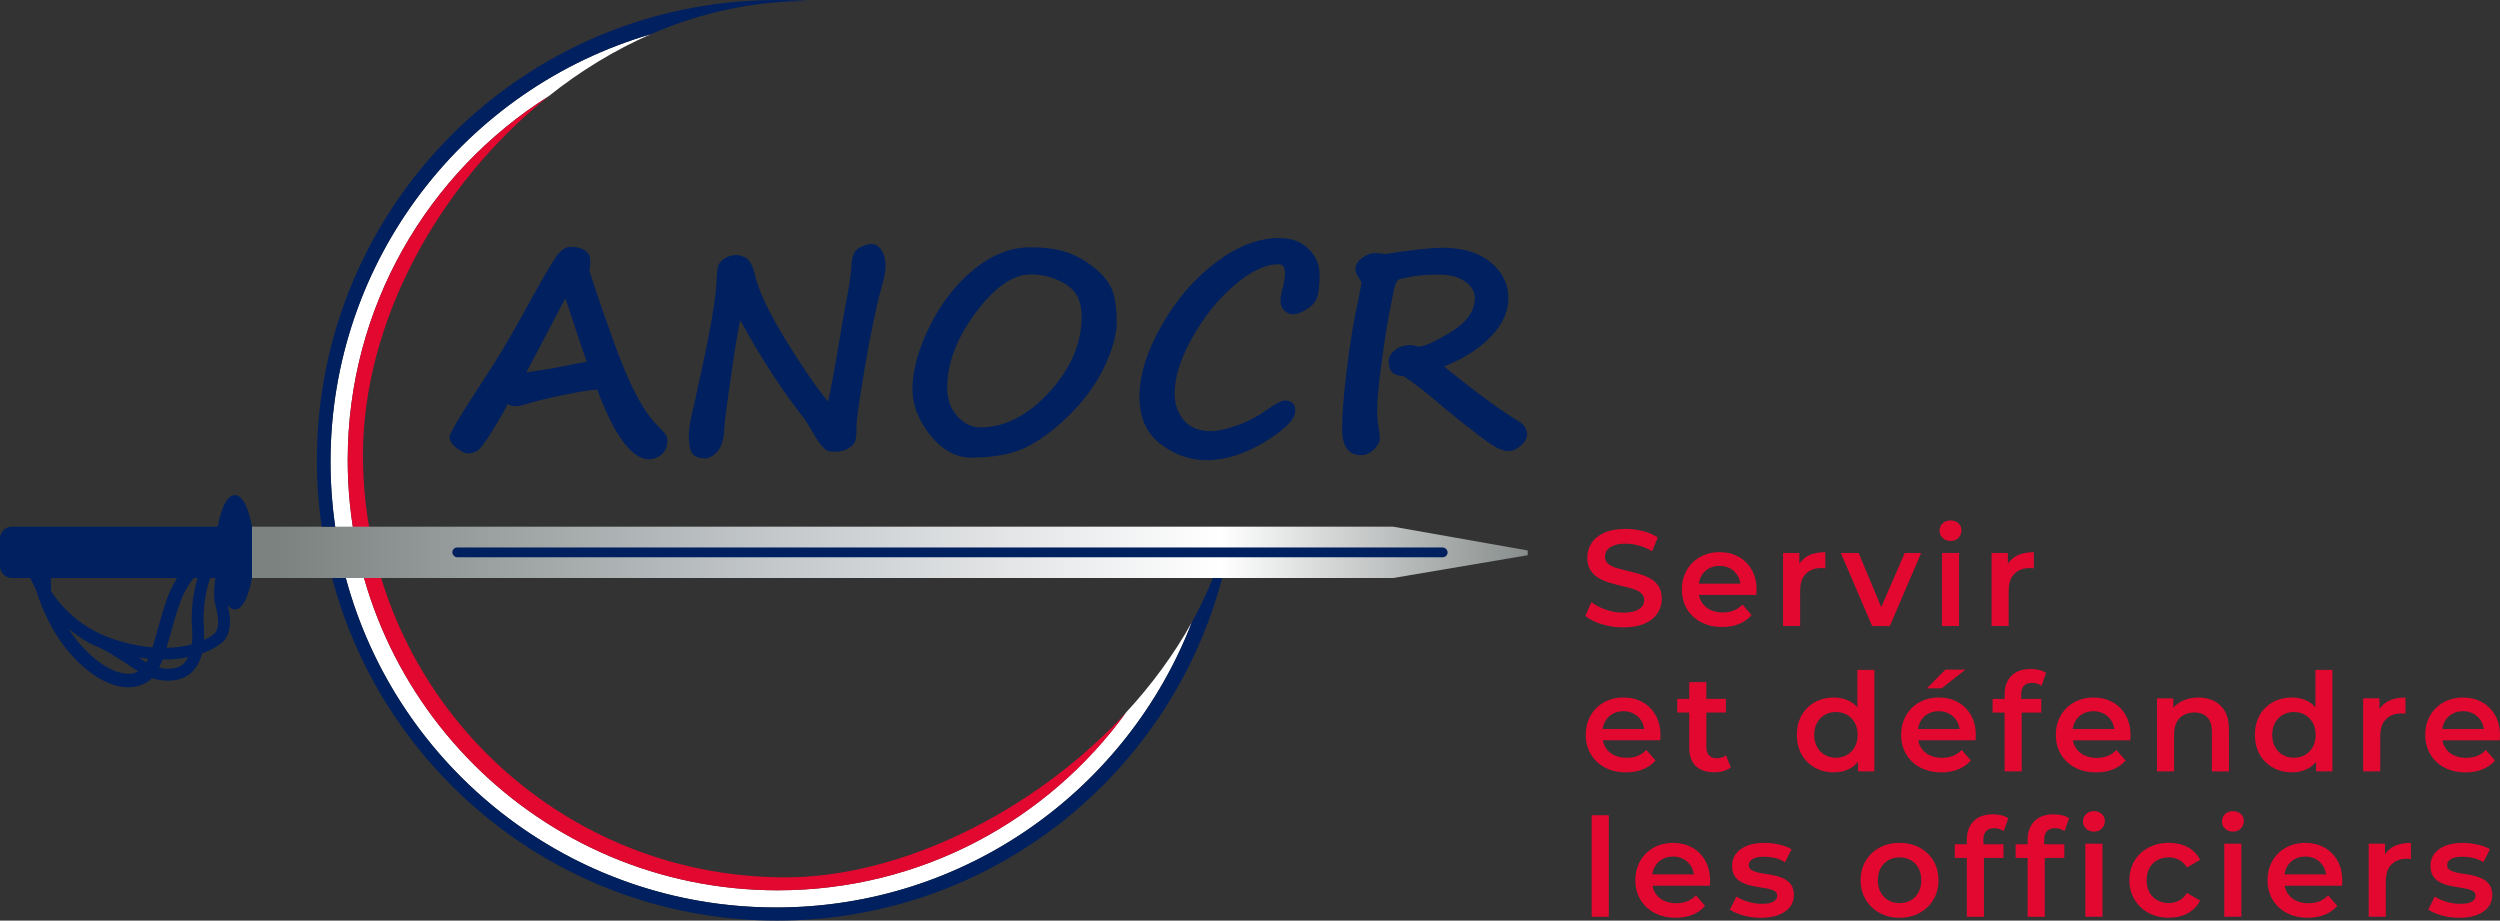 <?xml version="1.0" encoding="UTF-8"?> <svg xmlns="http://www.w3.org/2000/svg" xmlns:xlink="http://www.w3.org/1999/xlink" id="Calque_2" data-name="Calque 2" viewBox="0 0 590.44 217.42"><rect x="0" y="0" width="590.44" height="217.42" fill="#333333" stroke="none"/><defs><style> .cls-1 { fill: #fff; } .cls-2 { fill: #e20830; } .cls-3 { fill: url(#Dégradé_sans_nom_31); } .cls-4 { fill: #002060; } </style><linearGradient id="Dégradé_sans_nom_31" data-name="Dégradé sans nom 31" x1="59.5" y1="130.45" x2="360.81" y2="130.45" gradientUnits="userSpaceOnUse"><stop offset=".02" stop-color="#7c8280"></stop><stop offset=".41" stop-color="#c4c8cb"></stop><stop offset=".76" stop-color="#fff"></stop><stop offset="1" stop-color="#878d8c"></stop></linearGradient></defs><g id="Calque_3" data-name="Calque 3"><g><path class="cls-1" d="M183.69,210.26c-56.09,0-101.57-45.47-101.57-101.57,0-36.18,18.92-67.94,47.41-85.93,7.43-5.93,15.57-10.93,24.23-14.7-43.74,12.77-75.7,53.16-75.7,101.03,0,58.12,47.12,105.23,105.23,105.23,44.77,0,83.01-27.96,98.21-67.38-4.25,7.67-9.56,14.86-15.62,21.41-18.46,25.39-48.4,41.91-82.2,41.91Z"></path><g><path class="cls-2" d="M82.12,108.7c0,56.09,45.47,101.57,101.57,101.57,33.8,0,63.73-16.51,82.2-41.91-21.8,23.55-53.32,38.85-80.41,38.85-55.1,0-99.76-44.66-99.76-99.76,0-30.98,17.47-63.67,43.81-84.68-28.49,17.99-47.41,49.75-47.41,85.93Z"></path><path class="cls-3" d="M329.04,136.51l31.77-5.38v-1.12l-31.77-5.62H59.5v12.12h269.54Z"></path><path class="cls-4" d="M55.47,116.93c-1.77,0-3.29,3.04-4.03,7.46H2.81c-1.55,0-2.81,1.26-2.81,2.81v6.5c0,1.55,1.26,2.81,2.81,2.81h4.33c.41.89.83,1.75,1.28,2.55,1.42,4.6,4.22,11.38,9.42,16.66,4.23,4.3,8.61,6.6,12.49,6.6.43,0,.86-.03,1.27-.09,1.71-.24,3.18-.96,4.3-2.07,1.19.38,2.48.6,3.75.6,2.13,0,4.2-.6,5.65-2,1.25-1.21,2-2.79,2.43-4.46,2.79-.98,4.61-2.26,5.32-3.17,1.78-2.3,1.35-5.63.73-8.17.52.63,1.09.99,1.69.99,1.77,0,3.29-3.04,4.03-7.46v-12.12c-.74-4.42-2.27-7.46-4.03-7.46ZM31.16,159.07c-3.1.43-7.13-1.61-11.04-5.59-1.5-1.53-2.79-3.21-3.89-4.94,2.04,1.64,4.22,3.13,5.99,3.85,2.82,1.14,5.88,3.18,8.34,4.82.74.49,1.45.96,2.11,1.38-.45.23-.94.41-1.5.49ZM34.6,156.49c-.56-.35-1.19-.76-1.85-1.2.78.13,1.53.22,2.26.3-.13.32-.27.62-.41.9ZM36,152.9c-2.78-.23-5.93-.85-9.44-2.04-4.46-1.51-10.17-4.67-14.48-11.19-.05-.8-.07-1.92-.06-3.16h29.81c-.57.9-1.12,1.89-1.6,2.96-1.12,2.52-1.99,5.64-2.83,8.66-.45,1.62-.91,3.26-1.39,4.77ZM43.35,156.77c-1.26,1.22-3.63,1.42-5.78.94.29-.6.56-1.25.82-1.93.06,0,.11,0,.17,0,2.18,0,4.13-.22,5.86-.57-.28.58-.62,1.12-1.07,1.55ZM45.35,148.12c.09,1.08.12,2.57-.07,4.07-1.64.44-3.63.77-5.95.82.39-1.28.77-2.63,1.15-4.01.81-2.91,1.64-5.91,2.67-8.22.75-1.67,1.69-3.1,2.61-4.27h.92c-1.3,4.09-1.56,8.78-1.33,11.61ZM50.83,149.44c-.26.34-1.15,1.03-2.64,1.71.06-1.14.03-2.25-.05-3.25-.23-2.85.14-7.67,1.5-11.38h1.24c-.22,1.31-.59,4.23.01,6.48.85,3.18.83,5.29-.06,6.44Z"></path><path class="cls-4" d="M138.79,59.73c-.82-.95-2.15-1.43-3.99-1.43-1.15,0-2.26.73-3.36,2.19-1.09,1.46-4.09,6.66-9,15.61-2.44,4.43-5.14,8.91-8.11,13.42-5.43,8.26-8.14,12.81-8.14,13.65,0,.91.55,1.79,1.64,2.64,1.09.85,2.03,1.28,2.8,1.28.56,0,1.21-.18,1.95-.53.73-.36,2.05-2.09,3.94-5.19,1.89-3.1,3.02-5.11,3.39-6.01.45.39,1.1.58,1.95.58.48,0,1.03-.1,1.65-.29,2.44-.78,5.68-1.58,9.71-2.4,4.03-.82,6.63-1.23,7.8-1.23.11,0,.16.04.16.13,0,.41.75,2.28,2.25,5.61,1.5,3.33,3.1,5.94,4.8,7.85,1.7,1.9,3.37,2.85,5.01,2.85,1.19,0,2.22-.41,3.08-1.22.86-.81,1.3-1.81,1.3-3,0-.65-.12-1.17-.37-1.56-.25-.39-.94-1.15-2.06-2.27-2.25-2.25-4.49-5.87-6.73-10.88-2.24-5-5.33-13.54-9.29-25.6.15-.52.23-1.2.23-2.04,0-1.15-.21-1.87-.62-2.17ZM135.74,85.96c-3.89.8-6.31,1.25-7.26,1.36-1.43.19-2.82.41-4.18.65l9.21-17.51c.09.19.25.65.49,1.36,2.55,7.8,4.09,12.34,4.6,13.62-.95.15-1.9.32-2.85.52Z"></path><path class="cls-4" d="M178.34,65.01c-.58-2.31-1.31-3.68-2.17-4.12-.86-.43-1.63-.65-2.3-.65-1.04,0-1.96.28-2.77.83-.81.55-1.31,1.12-1.49,1.72-.18.59-.31,1.71-.37,3.36-.09,3.42-1.04,9.45-2.85,18.09l-2.37,10.93-.03.19c-.86,3.24-1.3,5.73-1.3,7.46,0,2.18.3,3.64.89,4.36.59.72,1.59,1.09,3,1.09.89,0,1.81-.51,2.77-1.52.96-1.02,1.52-2.68,1.67-4.99.13-1.92.28-3.39.45-4.41l.39-2.92c1.34-9.86,2.33-16.12,2.98-18.8,4.78,8.75,9.75,16.42,14.91,22.99.5.65,1.26,1.87,2.3,3.66.67,1.19,1.31,2.15,1.91,2.87.61.72,1.09,1.16,1.44,1.31.36.15.93.23,1.73.23,1.34,0,2.43-.26,3.26-.79.83-.53,1.36-1.1,1.57-1.7.22-.6.32-1.53.32-2.79v-1.1c0-1.1.65-5.57,1.95-13.39,1.3-7.82,2.63-14.21,3.99-19.16.63-2.14.94-3.79.94-4.96,0-1.47-.32-2.7-.96-3.68-.64-.98-1.4-1.48-2.29-1.48-1.04,0-2.07.32-3.1.97s-1.59,1.92-1.7,3.83c-.11,2.01-.41,4.31-.91,6.91-.61,3.11-1.25,6.79-1.95,11.02-.97,5.94-1.87,10.78-2.69,14.49-3.03-3.74-6.43-8.71-10.21-14.91-3.78-6.2-6.13-11.17-7.04-14.91Z"></path><path class="cls-4" d="M229.48,108.07c5.64,0,10.2-.95,13.68-2.85,3.48-1.9,6.9-4.59,10.26-8.07,3.36-3.48,5.92-7.18,7.68-11.1,1.76-3.92,2.64-7.26,2.64-10,0-3.11-.33-5.56-.99-7.34-.66-1.78-1.98-3.51-3.96-5.19-1.98-1.67-4.14-2.94-6.48-3.81-2.35-.86-5.32-1.3-8.93-1.3-4.65,0-9.11,1.74-13.37,5.22-4.27,3.48-7.75,7.97-10.46,13.46-2.7,5.49-4.05,10.44-4.05,14.85,0,3.74,1.42,7.37,4.25,10.88,2.83,3.51,6.07,5.27,9.73,5.27ZM230.42,73.87c4.47-6.03,8.8-9.05,12.97-9.05,2.31,0,4.48.45,6.5,1.35,2.02.9,3.45,2.02,4.3,3.37.84,1.35,1.26,3.13,1.26,5.33,0,6.25-2.54,12.15-7.62,17.72-5.08,5.57-10.52,8.35-16.31,8.35-2.05,0-3.87-.89-5.45-2.66-1.58-1.77-2.37-3.99-2.37-6.65,0-5.81,2.24-11.74,6.71-17.77Z"></path><path class="cls-4" d="M274.07,104.83c3.31,2.57,6.93,3.86,10.86,3.86,4.45,0,9.06-1.45,13.83-4.36,4.77-2.91,7.15-5.35,7.15-7.34,0-1.6-.82-2.4-2.46-2.4-.78,0-2.24.77-4.38,2.3-2.12,1.51-4.43,2.71-6.92,3.6-2.5.89-4.57,1.33-6.21,1.33-2.79,0-4.91-.86-6.35-2.59-1.45-1.73-2.17-3.85-2.17-6.35,0-3.78,1.38-8.14,4.13-13.08,2.76-4.94,6.07-9.07,9.94-12.4,3.87-3.33,7.36-4.99,10.47-4.99,1.02,0,1.52.75,1.52,2.24,0,.89-.17,1.99-.52,3.31-.37,1.32-.55,2.32-.55,3.02,0,.99.3,1.78.91,2.37.6.58,1.32.88,2.14.88s1.84-.39,3.11-1.17c1.28-.78,2.11-1.71,2.5-2.8.39-1.09.58-2.89.58-5.4,0-2.31-.86-4.33-2.59-6.06-1.73-1.73-4.04-2.59-6.94-2.59-4.86,0-9.85,1.92-14.96,5.77-5.11,3.85-9.4,8.83-12.86,14.95-3.46,6.12-5.19,11.68-5.19,16.7s1.65,8.68,4.96,11.25Z"></path><path class="cls-4" d="M321.48,107.49c1.08,0,2.08-.45,3-1.35.92-.9,1.38-1.73,1.38-2.51,0-.82-.1-1.79-.29-2.92-.22-1.12-.32-2.39-.32-3.79,0-2.2.3-5.64.91-10.29.6-4.66,1.27-8.94,1.99-12.84.72-3.9,1.2-6.12,1.43-6.66.23-.54.42-.88.58-1.02.16-.14,1.12-.38,2.89-.73,1.76-.35,4.08-.52,6.95-.52,2.42,0,4.41.54,5.98,1.62,1.57,1.08,2.35,2.38,2.35,3.89,0,3.03-1.87,5.7-5.61,8.01-3.74,2.31-6.3,3.47-7.68,3.47-.17,0-.47-.06-.88-.19-.43-.11-.83-.16-1.2-.16-1.3,0-2.45.38-3.47,1.15-1.02.77-1.52,1.68-1.52,2.74,0,2.27,1.15,3.4,3.44,3.4,1.82,1.12,4.78,3.4,8.88,6.84.45.45,2.14,1.84,5.06,4.17,2.92,2.32,5.18,4.03,6.78,5.11,1.6,1.08,3.03,1.62,4.28,1.62.86,0,1.79-.43,2.77-1.3s1.48-1.73,1.48-2.59c0-1.32-.7-2.4-2.11-3.24-3.98-2.33-9.81-6.61-17.51-12.84,4.62-1.84,8.32-4.19,11.07-7.07,2.76-2.87,4.13-5.91,4.13-9.11s-1.4-6.17-4.2-8.45c-2.8-2.28-6.61-3.42-11.43-3.42-2.57,0-7.05.5-13.42,1.49-.13,0-.5-.04-1.1-.13-.61-.06-1.1-.1-1.49-.1-.86,0-1.83.38-2.89,1.15-1.06.77-1.59,1.67-1.59,2.71,0,.52.35,1.32,1.04,2.4l.42.75-.45,2.33c-.11.58-.24,1.24-.39,1.98-1.02,4.6-1.9,9.94-2.64,16.02-.75,6.07-1.12,10.8-1.12,14.17,0,4.15,1.5,6.22,4.51,6.22Z"></path><rect class="cls-4" x="106.83" y="129.3" width="235.06" height="2.31" rx="1.15" ry="1.15"></rect><path class="cls-4" d="M79.17,124.39c-.73-5-1.11-10.1-1.11-15.3,0-47.87,31.96-88.26,75.7-101.03C165.56,2.93,178.31.09,191.52.29c-2.63-.19-5.29-.29-7.97-.29-60.04,0-108.71,48.67-108.71,108.71,0,5.33.39,10.56,1.13,15.68h3.19Z"></path><path class="cls-4" d="M286.47,136.51c-1.44,3.56-3.09,7.05-4.97,10.44-15.2,39.41-53.44,67.38-98.21,67.38-48.63,0-89.55-32.99-101.62-77.81h-3.23c12.29,46.57,54.69,80.9,105.11,80.9s92.8-34.34,105.09-80.9h-2.17Z"></path></g></g><g><path class="cls-2" d="M386.2,144.3c-.73.26-1.69.39-2.88.39-1.4,0-2.77-.24-4.1-.71-1.34-.47-2.46-1.07-3.36-1.78l-1.45,3.26c.95.8,2.23,1.45,3.85,1.95s3.31.76,5.07.76c2.07,0,3.78-.31,5.14-.92,1.36-.61,2.36-1.43,3.02-2.46.66-1.02.99-2.14.99-3.34s-.24-2.17-.73-2.94c-.48-.78-1.12-1.39-1.91-1.84-.79-.45-1.66-.82-2.62-1.1-.96-.28-1.92-.53-2.89-.76-.97-.23-1.85-.46-2.63-.69-.79-.24-1.42-.57-1.91-.99-.48-.42-.73-.97-.73-1.66,0-.58.17-1.1.5-1.55.33-.45.86-.82,1.58-1.1.72-.28,1.66-.42,2.83-.42.99,0,2.02.15,3.1.44,1.08.29,2.12.74,3.13,1.34l1.32-3.26c-.99-.65-2.15-1.14-3.49-1.49-1.34-.34-2.68-.52-4.04-.52-2.07,0-3.78.31-5.12.92-1.35.61-2.35,1.43-3,2.46-.66,1.02-.99,2.15-.99,3.38s.25,2.2.74,2.97c.5.78,1.14,1.4,1.92,1.86.79.46,1.66.84,2.62,1.13.96.29,1.92.54,2.88.76.96.22,1.83.45,2.62.69.79.25,1.43.58,1.92,1,.5.42.74.98.74,1.66,0,.56-.17,1.06-.52,1.5-.34.44-.88.79-1.62,1.05Z"></path><path class="cls-2" d="M401.72,146.93c1.43.76,3.11,1.15,5.02,1.15,1.51,0,2.85-.24,4.02-.73,1.17-.48,2.15-1.18,2.92-2.08l-2.16-2.49c-.6.65-1.29,1.12-2.07,1.42-.78.3-1.65.45-2.62.45-1.12,0-2.11-.22-2.97-.65-.86-.43-1.53-1.04-2-1.84-.3-.5-.49-1.05-.6-1.65h13.53c.02-.19.04-.4.05-.61.01-.21.02-.41.02-.58,0-1.81-.38-3.38-1.13-4.72-.75-1.34-1.79-2.37-3.1-3.1-1.31-.73-2.81-1.1-4.49-1.1s-3.26.38-4.6,1.13c-1.35.75-2.4,1.79-3.17,3.12-.76,1.32-1.15,2.85-1.15,4.57s.39,3.22,1.18,4.56c.79,1.34,1.9,2.39,3.33,3.15ZM401.79,136.08c.42-.76,1-1.36,1.74-1.79.74-.43,1.61-.65,2.6-.65s1.83.22,2.57.65c.74.43,1.33,1.02,1.76,1.78.3.53.49,1.13.57,1.78h-9.8c.09-.65.27-1.24.56-1.76Z"></path><path class="cls-2" d="M425.16,139.49c0-1.77.45-3.1,1.36-3.99.9-.89,2.12-1.34,3.65-1.34.15,0,.3,0,.45.02.15.01.31.04.48.08v-3.85c-1.66,0-3.04.3-4.15.9-.83.45-1.49,1.06-1.99,1.82v-2.53h-3.85v17.25h4.04v-8.37Z"></path><polygon class="cls-2" points="446.33 147.86 453.73 130.6 449.85 130.6 444.31 143.39 438.96 130.6 434.76 130.6 442.16 147.86 446.33 147.86"></polygon><rect class="cls-2" x="458.64" y="130.6" width="4.04" height="17.25"></rect><path class="cls-2" d="M460.67,127.76c.78,0,1.4-.24,1.87-.73.47-.48.71-1.08.71-1.79,0-.67-.24-1.22-.73-1.66-.48-.44-1.1-.66-1.86-.66s-1.37.23-1.86.69c-.48.46-.73,1.04-.73,1.73s.24,1.24.73,1.71c.48.47,1.1.71,1.86.71Z"></path><path class="cls-2" d="M474.41,139.49c0-1.77.45-3.1,1.36-3.99.9-.89,2.12-1.34,3.65-1.34.15,0,.3,0,.45.02.15.01.31.04.48.08v-3.85c-1.66,0-3.04.3-4.15.9-.83.45-1.49,1.06-1.99,1.82v-2.53h-3.85v17.25h4.04v-8.37Z"></path><path class="cls-2" d="M390.98,179.6l-2.16-2.49c-.6.65-1.29,1.12-2.07,1.42-.78.3-1.65.45-2.62.45-1.12,0-2.11-.22-2.97-.65-.86-.43-1.53-1.04-2-1.84-.3-.5-.49-1.05-.6-1.65h13.53c.02-.19.04-.4.05-.61.01-.21.02-.41.02-.58,0-1.81-.38-3.38-1.13-4.72-.75-1.34-1.79-2.37-3.1-3.1-1.31-.73-2.81-1.1-4.49-1.1s-3.26.38-4.6,1.13c-1.35.75-2.4,1.79-3.17,3.12-.76,1.32-1.15,2.85-1.15,4.57s.39,3.22,1.18,4.56c.79,1.34,1.9,2.39,3.33,3.15,1.43.76,3.11,1.15,5.02,1.15,1.51,0,2.85-.24,4.02-.73,1.17-.48,2.15-1.18,2.92-2.08ZM379.07,170.41c.42-.76,1-1.36,1.74-1.79.74-.43,1.61-.65,2.6-.65s1.83.22,2.57.65c.74.43,1.33,1.02,1.76,1.78.3.53.49,1.13.57,1.78h-9.8c.09-.65.27-1.24.56-1.76Z"></path><path class="cls-2" d="M407.65,178.37c-.6.47-1.36.71-2.26.71-.75,0-1.34-.23-1.76-.68-.42-.45-.63-1.09-.63-1.91v-8.21h4.62v-3.23h-4.62v-3.94h-4.04v3.94h-2.84v3.23h2.84v8.3c0,1.92.52,3.37,1.55,4.35,1.03.98,2.5,1.47,4.39,1.47.73,0,1.44-.1,2.13-.29.69-.19,1.27-.48,1.74-.87l-1.13-2.88Z"></path><path class="cls-2" d="M442.68,182.19v-23.98h-4.01v8.85c-.49-.56-1.05-1.01-1.68-1.37-1.14-.64-2.43-.95-3.88-.95-1.66,0-3.15.37-4.48,1.1-1.32.73-2.36,1.76-3.12,3.07-.75,1.31-1.13,2.87-1.13,4.65s.38,3.34,1.13,4.65c.75,1.31,1.79,2.34,3.12,3.09,1.32.74,2.82,1.11,4.48,1.11,1.49,0,2.8-.32,3.94-.97.68-.39,1.27-.89,1.78-1.51v2.25h3.85ZM438.04,176.44c-.46.82-1.08,1.44-1.84,1.87-.76.43-1.63.65-2.6.65s-1.84-.22-2.6-.65c-.77-.43-1.38-1.06-1.84-1.87-.46-.82-.69-1.78-.69-2.88s.23-2.08.69-2.89c.46-.81,1.08-1.43,1.84-1.86.76-.43,1.63-.65,2.6-.65s1.84.22,2.6.65c.76.43,1.38,1.05,1.84,1.86.46.81.69,1.77.69,2.89s-.23,2.06-.69,2.88Z"></path><polygon class="cls-2" points="464.19 158.15 459.45 158.15 455.08 162.57 458.57 162.57 464.19 158.15"></polygon><path class="cls-2" d="M465.46,179.6l-2.16-2.49c-.6.65-1.29,1.12-2.07,1.42-.78.3-1.65.45-2.62.45-1.12,0-2.11-.22-2.97-.65-.86-.43-1.53-1.04-2-1.84-.3-.5-.49-1.05-.6-1.65h13.53c.02-.19.04-.4.05-.61.01-.21.02-.41.02-.58,0-1.81-.38-3.38-1.13-4.72-.75-1.34-1.79-2.37-3.1-3.1-1.31-.73-2.81-1.1-4.49-1.1s-3.26.38-4.6,1.13c-1.35.75-2.4,1.79-3.17,3.12-.76,1.32-1.15,2.85-1.15,4.57s.39,3.22,1.18,4.56c.79,1.34,1.9,2.39,3.33,3.15,1.43.76,3.11,1.15,5.02,1.15,1.51,0,2.85-.24,4.02-.73,1.17-.48,2.15-1.18,2.92-2.08ZM453.55,170.41c.42-.76,1-1.36,1.74-1.79.74-.43,1.61-.65,2.6-.65s1.83.22,2.57.65c.74.43,1.33,1.02,1.76,1.78.3.53.49,1.13.57,1.78h-9.8c.09-.65.27-1.24.56-1.76Z"></path><path class="cls-2" d="M475.04,159.62c-1.07,1.09-1.6,2.54-1.6,4.35v1.1h-2.84v3.23h2.84v13.89h4.04v-13.89h4.62v-3.23h-4.75v-1.03c0-.93.22-1.62.65-2.08.43-.46,1.07-.69,1.91-.69.41,0,.81.06,1.2.18.39.12.73.3,1.03.53l1.1-3.04c-.43-.32-.96-.56-1.6-.71-.64-.15-1.31-.23-2.02-.23-1.98,0-3.51.54-4.57,1.63Z"></path><path class="cls-2" d="M497.77,178.54c-.78.3-1.65.45-2.62.45-1.12,0-2.11-.22-2.97-.65-.86-.43-1.53-1.04-2-1.84-.3-.5-.49-1.05-.6-1.65h13.53c.02-.19.04-.4.05-.61.01-.21.02-.41.02-.58,0-1.81-.38-3.38-1.13-4.72-.75-1.34-1.79-2.37-3.1-3.1-1.31-.73-2.81-1.1-4.49-1.1s-3.26.38-4.6,1.13c-1.35.75-2.4,1.79-3.17,3.12-.76,1.32-1.15,2.85-1.15,4.57s.39,3.22,1.18,4.56c.79,1.34,1.9,2.39,3.33,3.15,1.43.76,3.11,1.15,5.02,1.15,1.51,0,2.85-.24,4.02-.73,1.17-.48,2.15-1.18,2.92-2.08l-2.16-2.49c-.6.65-1.29,1.12-2.07,1.42ZM490.09,170.41c.42-.76,1-1.36,1.74-1.79.74-.43,1.61-.65,2.6-.65s1.83.22,2.57.65c.74.43,1.33,1.02,1.76,1.78.3.53.49,1.13.57,1.78h-9.8c.09-.65.27-1.24.56-1.76Z"></path><path class="cls-2" d="M526.43,182.19v-9.89c0-1.74-.31-3.17-.94-4.28-.63-1.11-1.48-1.93-2.57-2.47-1.09-.54-2.32-.81-3.7-.81-1.51,0-2.84.3-3.99.89-.78.4-1.43.92-1.95,1.55v-2.24h-3.85v17.25h4.04v-8.72c0-1.16.2-2.13.6-2.89.4-.76.96-1.34,1.7-1.73.73-.39,1.57-.58,2.52-.58,1.29,0,2.3.38,3.02,1.13.72.75,1.08,1.9,1.08,3.43v9.37h4.04Z"></path><path class="cls-2" d="M541.29,182.41c1.49,0,2.8-.32,3.94-.97.68-.39,1.27-.89,1.78-1.51v2.25h3.85v-23.98h-4.01v8.85c-.49-.56-1.05-1.01-1.68-1.37-1.14-.64-2.43-.95-3.88-.95-1.66,0-3.15.37-4.48,1.1-1.32.73-2.36,1.76-3.12,3.07-.75,1.31-1.13,2.87-1.13,4.65s.38,3.34,1.13,4.65c.75,1.31,1.79,2.34,3.12,3.09,1.32.74,2.82,1.11,4.48,1.11ZM537.33,170.67c.46-.81,1.08-1.43,1.84-1.86.76-.43,1.63-.65,2.6-.65s1.84.22,2.6.65c.76.43,1.38,1.05,1.84,1.86.46.81.69,1.77.69,2.89s-.23,2.06-.69,2.88c-.46.82-1.08,1.44-1.84,1.87-.76.43-1.63.65-2.6.65s-1.84-.22-2.6-.65c-.77-.43-1.38-1.06-1.84-1.87-.46-.82-.69-1.78-.69-2.88s.23-2.08.69-2.89Z"></path><path class="cls-2" d="M562.17,173.82c0-1.77.45-3.1,1.36-3.99.9-.89,2.12-1.34,3.65-1.34.15,0,.3,0,.45.02.15.01.31.04.48.08v-3.85c-1.66,0-3.04.3-4.15.9-.83.45-1.49,1.06-1.99,1.82v-2.53h-3.85v17.25h4.04v-8.37Z"></path><path class="cls-2" d="M589.3,168.94c-.75-1.34-1.79-2.37-3.1-3.1-1.31-.73-2.81-1.1-4.49-1.1s-3.26.38-4.6,1.13c-1.35.75-2.4,1.79-3.17,3.12-.76,1.32-1.15,2.85-1.15,4.57s.39,3.22,1.18,4.56c.79,1.34,1.9,2.39,3.33,3.15,1.43.76,3.11,1.15,5.02,1.15,1.51,0,2.85-.24,4.02-.73,1.17-.48,2.15-1.18,2.92-2.08l-2.16-2.49c-.6.65-1.29,1.12-2.07,1.42-.78.3-1.65.45-2.62.45-1.12,0-2.11-.22-2.97-.65-.86-.43-1.53-1.04-2-1.84-.3-.5-.49-1.05-.6-1.65h13.53c.02-.19.04-.4.05-.61.01-.21.02-.41.02-.58,0-1.81-.38-3.38-1.13-4.72ZM577.37,170.41c.42-.76,1-1.36,1.74-1.79.74-.43,1.61-.65,2.6-.65s1.83.22,2.57.65c.74.43,1.33,1.02,1.76,1.78.3.53.49,1.13.57,1.78h-9.8c.09-.65.27-1.24.56-1.76Z"></path><rect class="cls-2" x="375.92" y="192.54" width="4.04" height="23.98"></rect><path class="cls-2" d="M399.64,200.17c-1.31-.73-2.81-1.1-4.49-1.1s-3.26.38-4.6,1.13c-1.35.75-2.4,1.79-3.17,3.12-.76,1.32-1.15,2.85-1.15,4.57s.39,3.22,1.18,4.56c.79,1.34,1.9,2.39,3.33,3.15,1.43.76,3.11,1.15,5.02,1.15,1.51,0,2.85-.24,4.02-.73,1.17-.48,2.15-1.18,2.92-2.08l-2.16-2.49c-.6.65-1.29,1.12-2.07,1.42-.78.3-1.65.45-2.62.45-1.12,0-2.11-.22-2.97-.65-.86-.43-1.53-1.04-2-1.84-.3-.5-.49-1.05-.6-1.65h13.53c.02-.19.04-.4.05-.61.01-.21.02-.41.02-.58,0-1.81-.38-3.38-1.13-4.72-.75-1.34-1.79-2.37-3.1-3.1ZM390.8,204.74c.42-.76,1-1.36,1.74-1.79.74-.43,1.61-.65,2.6-.65s1.83.22,2.57.65c.74.43,1.33,1.02,1.76,1.78.3.53.49,1.13.57,1.78h-9.8c.09-.65.27-1.24.56-1.76Z"></path><path class="cls-2" d="M421.56,207.65c-.64-.33-1.33-.6-2.08-.79-.75-.19-1.51-.34-2.28-.44-.76-.1-1.46-.22-2.08-.37-.63-.15-1.13-.36-1.52-.61-.39-.26-.58-.65-.58-1.16,0-.56.3-1.02.89-1.39.59-.37,1.5-.55,2.73-.55.82,0,1.64.09,2.47.27.83.18,1.65.52,2.47,1.02l1.55-3.07c-.78-.47-1.76-.84-2.94-1.1-1.19-.26-2.36-.39-3.52-.39-1.55,0-2.89.22-4.02.66-1.13.44-2.01,1.07-2.63,1.87-.63.81-.94,1.76-.94,2.86,0,.99.19,1.79.58,2.39.39.6.89,1.08,1.52,1.44.62.36,1.32.62,2.08.81.76.18,1.53.33,2.29.44.76.11,1.46.23,2.08.36.62.13,1.13.32,1.52.57.39.25.58.61.58,1.08,0,.58-.29,1.05-.86,1.39-.57.34-1.49.52-2.76.52-1.08,0-2.15-.16-3.23-.48-1.08-.32-2-.73-2.78-1.23l-1.55,3.07c.78.54,1.83,1,3.15,1.37,1.32.38,2.71.57,4.15.57,1.62,0,3.01-.22,4.17-.66,1.16-.44,2.06-1.06,2.7-1.86.64-.8.95-1.73.95-2.81,0-.97-.19-1.76-.58-2.36-.39-.6-.9-1.07-1.53-1.41Z"></path><path class="cls-2" d="M453.38,200.2c-1.39-.75-2.98-1.13-4.77-1.13s-3.34.38-4.72,1.13c-1.38.75-2.47,1.79-3.26,3.12-.8,1.32-1.2,2.85-1.2,4.57s.4,3.22,1.2,4.56c.8,1.34,1.88,2.39,3.26,3.15,1.38.76,2.95,1.15,4.72,1.15s3.38-.38,4.77-1.15c1.39-.76,2.48-1.81,3.26-3.15.79-1.34,1.18-2.85,1.18-4.56s-.39-3.27-1.18-4.59c-.79-1.31-1.87-2.35-3.26-3.1ZM453.09,210.77c-.44.82-1.05,1.44-1.83,1.87-.78.43-1.66.65-2.65.65s-1.84-.22-2.6-.65c-.77-.43-1.37-1.06-1.83-1.87-.45-.82-.68-1.78-.68-2.88s.23-2.08.68-2.89,1.06-1.43,1.83-1.86c.76-.43,1.64-.65,2.63-.65s1.84.22,2.62.65c.78.43,1.38,1.05,1.83,1.86.44.81.66,1.77.66,2.89s-.22,2.06-.66,2.88Z"></path><path class="cls-2" d="M470.69,192.32c-1.98,0-3.51.54-4.57,1.63-1.07,1.09-1.6,2.54-1.6,4.35v1.1h-2.84v3.23h2.84v13.89h4.04v-13.89h4.62v-3.23h-4.75v-1.03c0-.93.22-1.62.65-2.08.43-.46,1.07-.69,1.91-.69.41,0,.81.06,1.2.18.39.12.73.3,1.03.53l1.1-3.04c-.43-.32-.96-.56-1.6-.71-.64-.15-1.31-.23-2.02-.23Z"></path><path class="cls-2" d="M494.54,191.57c-.75,0-1.37.23-1.86.69-.48.46-.73,1.04-.73,1.73s.24,1.24.73,1.71c.48.47,1.1.71,1.86.71s1.4-.24,1.87-.73c.47-.48.71-1.08.71-1.79,0-.67-.24-1.22-.73-1.66-.48-.44-1.1-.66-1.86-.66Z"></path><path class="cls-2" d="M485.05,192.32c-1.98,0-3.51.54-4.57,1.63-1.07,1.09-1.6,2.54-1.6,4.35v1.1h-2.84v3.23h2.84v13.89h4.04v-13.89h4.62v-3.23h-4.75v-1.03c0-.93.22-1.62.65-2.08.43-.46,1.07-.69,1.91-.69.41,0,.81.06,1.2.18.39.12.73.3,1.03.53l1.1-3.04c-.43-.32-.96-.56-1.6-.71-.64-.15-1.31-.23-2.02-.23Z"></path><rect class="cls-2" x="492.51" y="199.26" width="4.04" height="17.25"></rect><path class="cls-2" d="M509.53,203.14c.8-.43,1.69-.65,2.68-.65.86,0,1.66.19,2.41.58.74.39,1.37.99,1.89,1.81l3.1-1.81c-.67-1.31-1.64-2.31-2.92-2.99-1.28-.68-2.76-1.02-4.44-1.02-1.81,0-3.42.38-4.83,1.13-1.41.75-2.52,1.79-3.31,3.12-.8,1.32-1.2,2.85-1.2,4.57s.4,3.22,1.2,4.56c.8,1.34,1.9,2.39,3.31,3.15,1.41.76,3.02,1.15,4.83,1.15,1.68,0,3.16-.35,4.44-1.05,1.28-.7,2.26-1.7,2.92-2.99l-3.1-1.81c-.52.82-1.15,1.42-1.89,1.81-.74.39-1.55.58-2.41.58-.99,0-1.89-.22-2.68-.65-.8-.43-1.42-1.05-1.87-1.86-.45-.81-.68-1.77-.68-2.89s.23-2.08.68-2.89c.45-.81,1.08-1.43,1.87-1.86Z"></path><path class="cls-2" d="M527.36,191.57c-.75,0-1.37.23-1.86.69-.48.46-.73,1.04-.73,1.73s.24,1.24.73,1.71c.48.47,1.1.71,1.86.71s1.4-.24,1.87-.73c.47-.48.71-1.08.71-1.79,0-.67-.24-1.22-.73-1.66-.48-.44-1.1-.66-1.86-.66Z"></path><rect class="cls-2" x="525.32" y="199.26" width="4.04" height="17.25"></rect><path class="cls-2" d="M548.95,200.17c-1.31-.73-2.81-1.1-4.49-1.1s-3.26.38-4.6,1.13c-1.35.75-2.4,1.79-3.17,3.12-.76,1.32-1.15,2.85-1.15,4.57s.39,3.22,1.18,4.56c.79,1.34,1.9,2.39,3.33,3.15,1.43.76,3.11,1.15,5.02,1.15,1.51,0,2.85-.24,4.02-.73,1.17-.48,2.15-1.18,2.92-2.08l-2.16-2.49c-.6.65-1.29,1.12-2.07,1.42-.78.3-1.65.45-2.62.45-1.12,0-2.11-.22-2.97-.65-.86-.43-1.53-1.04-2-1.84-.3-.5-.49-1.05-.6-1.65h13.53c.02-.19.04-.4.05-.61.01-.21.02-.41.02-.58,0-1.81-.38-3.38-1.13-4.72-.75-1.34-1.79-2.37-3.1-3.1ZM540.11,204.74c.42-.76,1-1.36,1.74-1.79.74-.43,1.61-.65,2.6-.65s1.83.22,2.57.65c.74.43,1.33,1.02,1.76,1.78.3.53.49,1.13.57,1.78h-9.8c.09-.65.27-1.24.56-1.76Z"></path><path class="cls-2" d="M563.28,201.79v-2.53h-3.85v17.25h4.04v-8.37c0-1.77.45-3.1,1.36-3.99.9-.89,2.12-1.34,3.65-1.34.15,0,.3,0,.45.02.15.01.31.04.48.08v-3.85c-1.66,0-3.04.3-4.15.9-.83.45-1.49,1.06-1.99,1.82Z"></path><path class="cls-2" d="M586.5,207.65c-.64-.33-1.33-.6-2.08-.79-.75-.19-1.51-.34-2.28-.44-.76-.1-1.46-.22-2.08-.37-.63-.15-1.13-.36-1.52-.61-.39-.26-.58-.65-.58-1.16,0-.56.3-1.02.89-1.39.59-.37,1.5-.55,2.73-.55.82,0,1.64.09,2.47.27.83.18,1.65.52,2.47,1.02l1.55-3.07c-.78-.47-1.76-.84-2.94-1.1-1.19-.26-2.36-.39-3.52-.39-1.55,0-2.89.22-4.02.66-1.13.44-2.01,1.07-2.63,1.87-.63.81-.94,1.76-.94,2.86,0,.99.19,1.79.58,2.39.39.6.89,1.08,1.52,1.44.62.36,1.32.62,2.08.81.76.18,1.53.33,2.29.44.76.11,1.46.23,2.08.36.62.13,1.13.32,1.52.57.39.25.58.61.58,1.08,0,.58-.29,1.05-.86,1.39-.57.34-1.49.52-2.76.52-1.08,0-2.15-.16-3.23-.48-1.08-.32-2-.73-2.78-1.23l-1.55,3.07c.78.54,1.83,1,3.15,1.37,1.32.38,2.71.57,4.15.57,1.62,0,3.01-.22,4.17-.66,1.16-.44,2.06-1.06,2.7-1.86.64-.8.95-1.73.95-2.81,0-.97-.19-1.76-.58-2.36-.39-.6-.9-1.07-1.53-1.41Z"></path></g></g></svg> 